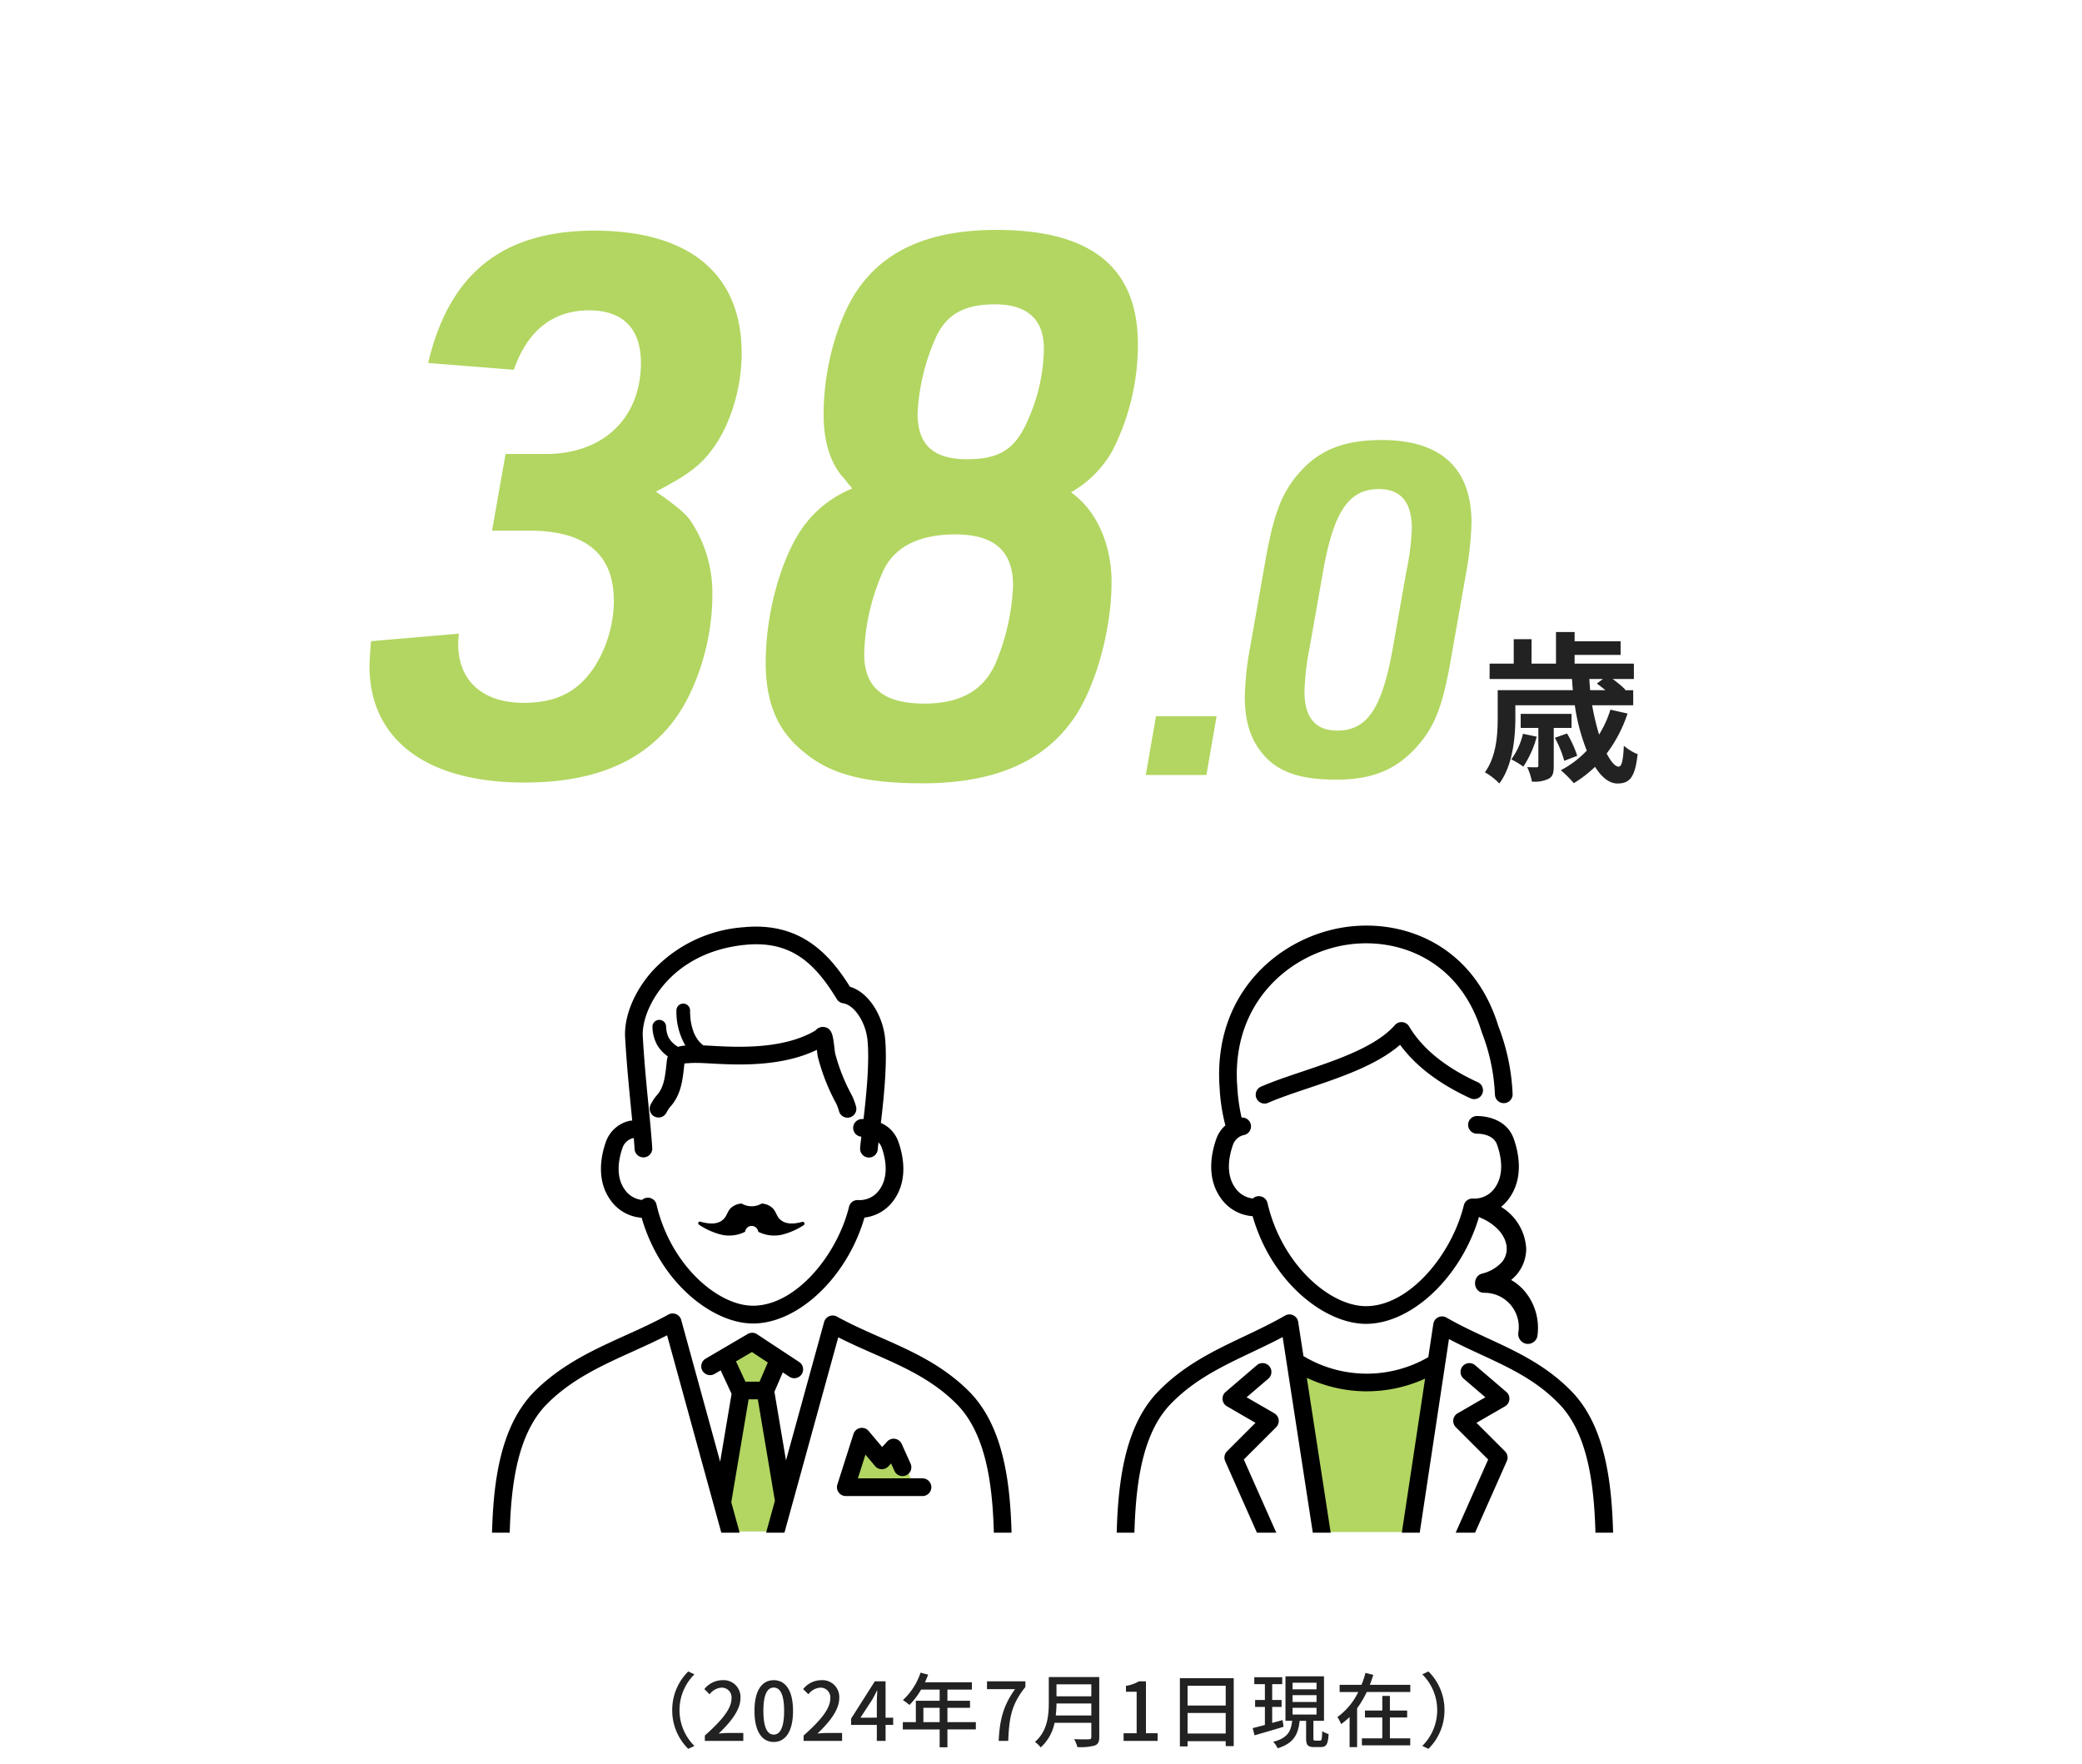 <svg xmlns="http://www.w3.org/2000/svg" xmlns:xlink="http://www.w3.org/1999/xlink" width="360" height="305" viewBox="0 0 360 305">
  <defs>
    <clipPath id="clip-path">
      <rect id="長方形_3277" data-name="長方形 3277" width="360" height="305" transform="translate(119 1816)" fill="none" stroke="#707070" stroke-width="1"/>
    </clipPath>
    <clipPath id="clip-path-2">
      <rect id="長方形_1874" data-name="長方形 1874" width="196" height="109" transform="translate(200 3539)" fill="#fff" stroke="#707070" stroke-width="1"/>
    </clipPath>
  </defs>
  <g id="img_data02_03" transform="translate(-119 -1816)" clip-path="url(#clip-path)">
    <g id="img_data02_03-2" data-name="img_data02_03" transform="translate(2)">
      <path id="パス_11489" data-name="パス 11489" d="M-63.994,1.372l1.064-.5A8.713,8.713,0,0,1-65.506-5.32a8.713,8.713,0,0,1,2.576-6.188l-1.064-.5A9.327,9.327,0,0,0-66.766-5.32,9.327,9.327,0,0,0-63.994,1.372ZM-61.124,0h6.65V-1.372H-57.05c-.5,0-1.148.042-1.68.1,2.184-2.086,3.766-4.144,3.766-6.132A2.914,2.914,0,0,0-58.072-10.5a4.043,4.043,0,0,0-3.136,1.54l.91.9a2.8,2.8,0,0,1,2.03-1.148,1.68,1.68,0,0,1,1.75,1.89c0,1.694-1.568,3.7-4.606,6.384ZM-49.21.182c2.016,0,3.332-1.792,3.332-5.376,0-3.556-1.316-5.306-3.332-5.306s-3.332,1.736-3.332,5.306S-51.24.182-49.21.182Zm0-1.274c-1.05,0-1.792-1.12-1.792-4.1,0-2.954.742-4.032,1.792-4.032s1.792,1.078,1.792,4.032C-47.418-2.212-48.16-1.092-49.21-1.092ZM-44.044,0h6.65V-1.372H-39.97c-.5,0-1.148.042-1.68.1,2.184-2.086,3.766-4.144,3.766-6.132A2.914,2.914,0,0,0-40.992-10.5a4.043,4.043,0,0,0-3.136,1.54l.91.9a2.8,2.8,0,0,1,2.03-1.148,1.68,1.68,0,0,1,1.75,1.89c0,1.694-1.568,3.7-4.606,6.384Zm9.828-4.018,2.03-3.108c.294-.532.574-1.064.826-1.582h.056c-.028.56-.084,1.428-.084,1.988v2.7Zm5.656,0h-1.316V-10.3h-1.862l-4.1,6.454v1.078h4.452V0h1.512V-2.772h1.316Zm5.222.77V-5.726h2.814v2.478Zm9.072,0H-19.18V-5.726h3.906V-6.944H-19.18V-8.876h4.228v-1.26h-8.106c.182-.42.378-.882.546-1.316l-1.316-.35A11.327,11.327,0,0,1-26.88-7.056a10.353,10.353,0,0,1,1.134.84,12.737,12.737,0,0,0,2.016-2.66h3.206v1.932H-24.64v3.7h-2.254v1.26h6.37V1.106h1.344V-1.988h4.914ZM-10.318,0h1.652C-8.5-4.032-8.12-6.3-5.7-9.324v-.98h-6.636v1.358H-7.49C-9.478-6.174-10.136-3.766-10.318,0Zm9.87-4.4A18.236,18.236,0,0,0-.322-6.468H5.7V-4.4ZM5.7-9.786v2.072H-.322V-9.786Zm1.372-1.26H-1.652v4.4c0,2.2-.21,4.942-2.394,6.818a4.94,4.94,0,0,1,.994.952A7.732,7.732,0,0,0-.658-3.136H5.7v2.45c0,.294-.112.406-.42.406-.336.014-1.456.028-2.548-.028a5.449,5.449,0,0,1,.56,1.372,9.248,9.248,0,0,0,3-.266c.56-.21.784-.616.784-1.456ZM11.284,0h5.88V-1.33H15.148V-10.3H13.93a6.33,6.33,0,0,1-2.24.784V-8.5h1.848V-1.33H11.284Zm11.06-1.274V-4.83h6.594v3.556Zm6.594-8.26v3.416H22.344V-9.534ZM21.014-10.85V.952h1.33V.042h6.594V.9h1.386V-10.85ZM38.766-3.6l-1.792.49V-5.88H38.6v-1.2H36.974v-2.73H38.71v-1.2H33.88v1.2h1.834v2.73H34.02v1.2h1.694v3.122c-.8.21-1.526.406-2.114.546l.322,1.246c1.4-.406,3.276-.938,5.026-1.484ZM40.5-5.726h4.144v1.162H40.5Zm0-2.184h4.144v1.176H40.5Zm0-2.156h4.144v1.148H40.5ZM44.436-.056c-.294,0-.336-.056-.336-.42v-3h1.834v-7.686H39.27v7.686h1.162C40.222-1.694,39.69-.5,37.142.154a3.635,3.635,0,0,1,.77,1.12C40.768.392,41.468-1.19,41.72-3.472h1.12v3.01c0,1.176.28,1.526,1.4,1.526h1.134c.938,0,1.26-.462,1.358-2.254a3.6,3.6,0,0,1-1.106-.5c-.042,1.428-.1,1.638-.378,1.638Zm12.894-4h2.982v-1.2H57.33v-2.52H56.014v2.52h-3v1.2h3V-.448H52.486V.77h8.358V-.448H57.33ZM53.858-9.7c.224-.574.42-1.148.6-1.722L53.1-11.76A14.781,14.781,0,0,1,52.416-9.7h-3.78v1.246h3.22a11.433,11.433,0,0,1-3.6,4.326A7.778,7.778,0,0,1,48.9-2.912,12.2,12.2,0,0,0,50.358-4.13V1.078h1.3v-6.72a17.115,17.115,0,0,0,1.666-2.814h7.532V-9.7Zm10.136-2.31-1.064.5A8.713,8.713,0,0,1,65.506-5.32,8.713,8.713,0,0,1,62.93.868l1.064.5A9.327,9.327,0,0,0,66.766-5.32,9.327,9.327,0,0,0,63.994-12.012Z" transform="translate(300 2117)" fill="#222"/>
      <g id="グループ_1010" data-name="グループ 1010" transform="translate(-1 1210)">
        <path id="パス_11488" data-name="パス 11488" d="M7.336-6.132A12.085,12.085,0,0,1,5.32-1.708,13.584,13.584,0,0,1,7.392-.448a17.357,17.357,0,0,0,2.324-5.18Zm8.4-1.008V-9.576H6.944V-7.14H10V-.672c0,.252-.056.336-.336.336-.2,0-.868,0-1.6-.028a9.625,9.625,0,0,1,.812,2.492,5.417,5.417,0,0,0,2.884-.476c.756-.392.9-1.064.9-2.24V-7.14Zm.98,4.816a18.574,18.574,0,0,0-1.764-3.864l-2.1.756a18.612,18.612,0,0,1,1.624,3.976ZM21.168-15.6l-1.064.784c.448.308.98.728,1.484,1.148H18.956c-.056-.644-.112-1.288-.14-1.932ZM22.456-10.3A18.306,18.306,0,0,1,20.5-5.992a42.255,42.255,0,0,1-1.2-5.068H26.4v-2.6H24.948l.112-.084A18.253,18.253,0,0,0,22.848-15.6h3.668v-2.66H16.268v-1.512H24.22V-22.12H16.268v-1.6h-3.22v5.46H8.82v-4.228H5.74v4.228H1.568v2.66H15.82c.028.644.084,1.288.14,1.932H2.968v4.788c0,2.8-.2,6.636-2.212,9.408A11.027,11.027,0,0,1,3.248,2.464C5.572-.644,6.02-5.488,6.02-8.848V-11.06H16.3a34.33,34.33,0,0,0,2.072,7.84A17.184,17.184,0,0,1,13.888.168a21.141,21.141,0,0,1,2.24,2.24A20.7,20.7,0,0,0,19.8-.42c1.12,1.792,2.464,2.884,3.864,2.884,2.072,0,3.052-.98,3.5-5.068A8.782,8.782,0,0,1,24.78-4.06c-.112,2.492-.364,3.612-.9,3.612-.588,0-1.316-.84-2.072-2.268a23.853,23.853,0,0,0,3.612-6.916Z" transform="translate(374 739)" fill="#222"/>
        <path id="パス_11487" data-name="パス 11487" d="M-169.92-42.25h6.5c9.62,0,14.56,4.03,14.56,12.09a21.6,21.6,0,0,1-3.25,11.31c-2.86,4.42-6.63,6.37-12.35,6.37-7.02,0-11.31-3.77-11.31-10.14a10.62,10.62,0,0,1,.13-1.82l-15.21,1.3c-.13,1.69-.26,3.38-.26,4.29,0,12.74,9.88,20.15,26.78,20.15,11.7,0,20.15-3.38,25.61-10.4,4.16-5.33,6.89-14.04,6.89-21.84a22.417,22.417,0,0,0-2.73-11.31c-1.3-2.34-1.82-2.99-5.72-5.85a12.763,12.763,0,0,1-1.3-.91c4.55-2.34,7.15-4.03,9.23-6.63,3.38-4.16,5.59-10.79,5.59-17.29,0-13.65-8.97-21.19-25.48-21.19-15.86,0-25.09,7.41-28.73,22.88l14.82,1.17c2.34-6.76,6.76-10.27,13-10.27,5.85,0,8.97,3.12,8.97,9.1,0,9.49-6.5,15.73-16.38,15.73h-7.02Zm62.27-7.28a19.5,19.5,0,0,0-8.84,7.15c-3.64,5.46-6.11,14.69-6.11,22.88,0,6.89,1.95,11.7,6.37,15.34,4.68,4.03,10.66,5.59,20.8,5.59,11.96,0,20.41-3.51,25.61-10.53,4.03-5.33,7.02-15.6,7.02-24.31,0-6.63-2.73-12.48-7.02-15.47a18.853,18.853,0,0,0,7.15-7.15,40.312,40.312,0,0,0,4.42-18.46c0-13.26-8.06-19.76-24.44-19.76-10.92,0-18.59,3.12-23.4,9.49-3.9,5.07-6.5,14.17-6.5,22.36,0,4.55,1.04,8.06,3.12,10.66a13.815,13.815,0,0,1,1.17,1.43A4.949,4.949,0,0,1-107.65-49.53Zm24.7-31.85c5.59,0,8.45,2.6,8.45,7.67a31.029,31.029,0,0,1-2.6,11.96c-2.21,5.33-4.94,7.15-10.66,7.15-5.85,0-8.58-2.47-8.58-7.93a36.244,36.244,0,0,1,2.99-12.74C-91.53-79.56-88.41-81.38-82.95-81.38ZM-89.84-41.6c6.76,0,10.01,2.86,10.01,8.84a38.352,38.352,0,0,1-3.12,13.65c-2.08,4.55-6.11,6.76-12.22,6.76-7.02,0-10.4-2.73-10.4-8.58a37.07,37.07,0,0,1,3.51-14.82C-99.98-39.65-95.82-41.6-89.84-41.6ZM-56.88,0H-46.4l1.76-10.16H-55.12ZM-38.8-22.32a53.624,53.624,0,0,0-.96,8.8c0,4.32,1.04,7.6,3.36,10.16C-33.84-.48-30.08.8-23.92.8c6,0,10.08-1.6,13.6-5.36C-7.04-8.08-5.6-11.6-4.16-19.84L-1.52-34.8a57.345,57.345,0,0,0,.96-8.8c0-9.44-5.28-14.32-15.52-14.32-6.32,0-10.56,1.6-14,5.36-3.2,3.52-4.64,7.2-6.08,15.28Zm24.64.32C-16-11.6-18.56-7.68-23.76-7.68c-3.76,0-5.68-2.24-5.68-6.72a44.492,44.492,0,0,1,.88-7.6l2.32-13.12c1.84-10.48,4.48-14.32,9.68-14.32,3.76,0,5.68,2.24,5.68,6.8a43.1,43.1,0,0,1-.96,7.52Z" transform="translate(373 740)" fill="#b2d661"/>
      </g>
      <path id="パス_10049" data-name="パス 10049" d="M2232.147,3625.135l4.8-2.594,4.846,2.594-2.583,4.677,2.583,17.85v7.125h-9.647v-7.125l2.707-17.85Z" transform="translate(-1990 -1574)" fill="#b2d661"/>
      <path id="パス_10050" data-name="パス 10050" d="M2255.909,3638.665l3.486,3.873,2.115-3.873,3.441,8.072h-11.444Z" transform="translate(-1990 -1574)" fill="#b2d661"/>
      <path id="パス_10056" data-name="パス 10056" d="M2331.377,3625.944s7.565,2.71,10.63,2.851,12.163-2.851,12.163-2.851l-3.762,28.937H2335.2Z" transform="translate(-1990 -1574)" fill="#b2d661"/>
      <g id="マスクグループ_497" data-name="マスクグループ 497" transform="translate(0 -1567)" clip-path="url(#clip-path-2)">
        <g id="グループ_1017" data-name="グループ 1017" transform="translate(2)">
          <g id="グループ_1015" data-name="グループ 1015" transform="translate(200 3543.21)">
            <path id="パス_10057" data-name="パス 10057" d="M658.953,142.3l.081-.172c-.009-.011-.02-.022-.029-.033C658.987,142.16,658.97,142.229,658.953,142.3Z" transform="translate(-624.912 -118.438)"/>
            <path id="パス_10058" data-name="パス 10058" d="M652.63,171.541c3.265,11.337,12.33,18.282,19.259,18.282,7.883,0,16.332-8.117,19.268-18.313a7.182,7.182,0,0,0,4.967-2.875c2.686-3.573,1.705-7.973.881-10.279a5.514,5.514,0,0,0-3.012-3.21c.516-4.309,1.147-10.508.723-14.68-.378-3.729-2.717-7.87-6.068-8.865-3.576-5.711-8.6-11.218-18.337-10.295a23.765,23.765,0,0,0-15.684,7.425c-3.208,3.491-5.069,7.946-4.856,11.627.259,4.484.659,8.574,1.013,12.18.074.753.145,1.489.214,2.213a1.525,1.525,0,0,0-.541.05,5.65,5.65,0,0,0-3.988,3.555c-.824,2.3-1.805,6.706.881,10.279A7.179,7.179,0,0,0,652.63,171.541Zm-3.283-12.158a2.554,2.554,0,0,1,1.919-1.632c.055.673.106,1.329.147,1.95a1.529,1.529,0,0,0,3.051-.2c-.14-2.171-.382-4.644-.639-7.263-.35-3.58-.746-7.637-1-12.06-.275-4.749,4.8-14.593,17.777-15.831,7.893-.749,12.008,3.213,15.777,9.395a1.525,1.525,0,0,0,1.079.716c1.934.291,3.9,3.241,4.217,6.315.384,3.772-.189,9.546-.681,13.7-.111,0-.22,0-.32.006a1.525,1.525,0,0,0-.053,3.045c-.112.9-.19,1.579-.216,1.982a1.526,1.526,0,0,0,1.427,1.624.98.98,0,0,0,.1,0,1.528,1.528,0,0,0,1.524-1.43c.016-.24.062-.658.126-1.192a2.319,2.319,0,0,1,.546.866c.617,1.727,1.379,4.986-.446,7.412a4.188,4.188,0,0,1-3.608,1.7,1.511,1.511,0,0,0-1.587,1.163c-2.018,8.26-9.168,17.1-16.6,17.1-6.1,0-14.264-7.03-16.69-17.494a1.528,1.528,0,0,0-1.717-1.165,1.513,1.513,0,0,0-.795.374,4.178,4.178,0,0,1-2.9-1.685C647.968,164.37,648.73,161.11,649.347,159.383Z" transform="translate(-626.682 -121.204)"/>
            <path id="パス_10059" data-name="パス 10059" d="M655.929,151.83a5.418,5.418,0,0,1,.6-.956c1.938-2.1,2.207-4.678,2.494-7.4l.018-.161a18.185,18.185,0,0,1,2.306-.094c.551,0,1.332.043,2.235.093,4.352.24,12.137.668,18.358-2.361.054.453.109.881.164,1.19a34.953,34.953,0,0,0,3.215,8.159,8.733,8.733,0,0,1,.452,1.258,1.53,1.53,0,0,0,1.474,1.126,1.511,1.511,0,0,0,.4-.055,1.529,1.529,0,0,0,1.071-1.878,12.036,12.036,0,0,0-.656-1.8,32.97,32.97,0,0,1-2.952-7.357c-.052-.288-.1-.7-.149-1.123-.234-1.965-.388-3.261-1.754-3.462a1.616,1.616,0,0,0-1.483.584c-5.6,3.345-13.628,2.906-17.976,2.663-.52-.028-1-.053-1.43-.071l-.065-.046-.041-.035c-.119-.1-.236-.205-.346-.315s-.22-.224-.323-.343c-.046-.056-.091-.113-.138-.166.195.217.007.008-.027-.04a6.512,6.512,0,0,1-.513-.846c-.059-.114-.112-.232-.164-.349-.018-.044-.051-.122-.061-.151-.035-.092-.068-.185-.1-.277a9.9,9.9,0,0,1-.3-1.1c-.037-.179-.068-.359-.1-.539l-.014-.078-.006-.058c-.011-.1-.023-.193-.032-.289-.045-.47-.065-.941-.068-1.413a1.18,1.18,0,0,0-2.36,0,11.582,11.582,0,0,0,1.554,6.071,6.362,6.362,0,0,0-1.3.222c-.02-.015-.04-.033-.062-.048-.105-.067-.21-.136-.311-.207-.041-.028-.081-.058-.121-.087-.152-.126-.3-.253-.443-.392-.077-.076-.152-.155-.224-.237-.045-.05-.139-.183-.153-.2-.079-.114-.161-.225-.229-.348-.046-.082-.091-.165-.131-.25-.012-.024-.023-.048-.034-.072a5.753,5.753,0,0,1-.179-.562c-.028-.106-.052-.213-.073-.32a1.614,1.614,0,0,0-.04-.275c.022.078.025.256,0,.068,0-.025,0-.051-.008-.076a.1.1,0,0,0-.007-.019l.007.018-.008-.082c-.011-.131-.018-.263-.024-.393a1.18,1.18,0,0,0-2.36,0,6.9,6.9,0,0,0,.813,3.155,6.4,6.4,0,0,0,1.842,1.978,4.2,4.2,0,0,0-.18.871l-.021.2c-.253,2.4-.452,4.292-1.7,5.651a8.084,8.084,0,0,0-1.089,1.673,1.529,1.529,0,0,0,2.741,1.354Zm6.341-11.677c.028.023.028.024,0,0Z" transform="translate(-625.697 -119.648)"/>
            <path id="パス_10060" data-name="パス 10060" d="M678.43,166.66c-1.423.375-2.947.505-3.938-.54-.523-.551-.626-1.3-1.172-1.83a2.925,2.925,0,0,0-1.907-.8,3.415,3.415,0,0,1-3.446,0,2.928,2.928,0,0,0-1.908.8c-.546.528-.649,1.278-1.172,1.83-1.024,1.079-2.616.906-4.078.5a.287.287,0,0,0-.24.514,12.237,12.237,0,0,0,3.366,1.592,6.078,6.078,0,0,0,4.618-.362,1.146,1.146,0,0,1,2.275,0,6.075,6.075,0,0,0,4.617.362,12.157,12.157,0,0,0,3.233-1.5A.312.312,0,0,0,678.43,166.66Z" transform="translate(-624.716 -115.605)"/>
            <path id="パス_10061" data-name="パス 10061" d="M655.583,136.912l0-.01h0Z" transform="translate(-625.359 -119.125)"/>
            <path id="パス_10062" data-name="パス 10062" d="M718.85,225.461c.04-10.683.091-23.978-7.249-31.566-4.651-4.722-10.138-7.143-15.446-9.485-2.491-1.1-5.068-2.235-7.549-3.6a1.53,1.53,0,0,0-2.213.932L679.8,205.672l-1.977-11.735c-.007-.039-.021-.072-.031-.11l1.453-3.37,1.147.756a1.529,1.529,0,0,0,1.683-2.554l-7.279-4.8a1.529,1.529,0,0,0-1.615-.042l-7.307,4.286a1.529,1.529,0,0,0,1.547,2.637l1.083-.634,1.888,4.056L668.416,205.9l-6.734-24.51a1.53,1.53,0,0,0-2.213-.934c-2.41,1.329-4.948,2.478-7.4,3.589-5.5,2.491-11.188,5.066-15.909,9.86-7.33,7.577-7.279,20.872-7.239,31.555.008,2.026.015,3.94-.027,5.72a1.53,1.53,0,0,0,3.059.07c.042-1.821.035-3.755.027-5.8-.04-10.13-.087-22.734,6.368-29.408,4.312-4.378,9.5-6.724,14.983-9.21,1.943-.88,3.937-1.784,5.908-2.79l13.356,48.609a1.529,1.529,0,0,0,1.473,1.125h0a1.53,1.53,0,0,0,1.474-1.123l13.295-48.265c2.042,1.037,4.089,1.941,6.085,2.821,5.277,2.328,10.261,4.527,14.493,8.824,6.465,6.684,6.416,19.288,6.378,29.418-.008,2.046-.015,3.98.027,5.8a1.529,1.529,0,0,0,3.058-.07C718.834,229.4,718.842,227.486,718.85,225.461Zm-44.941-38.525,2.744,1.81-1.426,3.312h-2.44l-1.633-3.506Zm.161,39.545L670.338,212.9l3-17.785h1.589l2.954,17.542Z" transform="translate(-628.893 -113.383)"/>
            <path id="パス_10063" data-name="パス 10063" d="M696.42,206.465H685.248l1.308-4.1,1.669,1.981a1.528,1.528,0,0,0,1.137.544,1.614,1.614,0,0,0,1.16-.495l.467-.508.588,1.309a1.53,1.53,0,0,0,2.79-1.256l-1.542-3.426a1.529,1.529,0,0,0-2.522-.405l-.86.936-2.333-2.769a1.529,1.529,0,0,0-2.626.52L681.7,207.53a1.528,1.528,0,0,0,1.456,1.993H696.42a1.529,1.529,0,1,0,0-3.058Z" transform="translate(-621.91 -111.071)"/>
          </g>
          <g id="グループ_1016" data-name="グループ 1016" transform="translate(308.013 3543.035)">
            <path id="パス_10064" data-name="パス 10064" d="M1102.023,225.6c.039-10.673.087-23.956-6.91-31.537-4.446-4.731-9.689-7.156-14.759-9.5-2.375-1.1-4.83-2.234-7.193-3.6a1.53,1.53,0,0,0-2.277,1.1l-.866,5.739a21.239,21.239,0,0,1-21.429-.089,1.65,1.65,0,0,0-.157-.072l-.914-5.93a1.529,1.529,0,0,0-2.276-1.091c-2.3,1.327-4.714,2.475-7.054,3.585-5.254,2.495-10.687,5.073-15.2,9.875-6.988,7.571-6.939,20.856-6.9,31.53.008,2.027.014,3.94-.026,5.72a1.532,1.532,0,0,0,1.5,1.563,1.549,1.549,0,0,0,1.563-1.5c.04-1.819.033-3.752.025-5.8-.037-10.137-.083-22.756,6.08-29.435,4.107-4.37,9.046-6.714,14.274-9.2,1.753-.832,3.549-1.685,5.329-2.627l7.417,48.13a1.53,1.53,0,0,0,1.508,1.3,1.509,1.509,0,0,0,.236-.018,1.529,1.529,0,0,0,1.279-1.744l-6.26-40.619a24.3,24.3,0,0,0,10,2.328l.378,0a24.269,24.269,0,0,0,10.071-2.19l-6.013,39.824a1.529,1.529,0,0,0,1.283,1.741,1.452,1.452,0,0,0,.231.017,1.529,1.529,0,0,0,1.51-1.3l7.115-47.12c1.844.968,3.689,1.822,5.49,2.656,5.027,2.325,9.775,4.521,13.805,8.809,6.172,6.688,6.126,19.305,6.089,29.443-.007,2.046-.015,3.98.026,5.8a1.551,1.551,0,0,0,1.563,1.5,1.529,1.529,0,0,0,1.495-1.563C1102.008,229.537,1102.015,227.622,1102.023,225.6Z" transform="translate(-1016.061 -113.19)"/>
            <path id="パス_10065" data-name="パス 10065" d="M1037.72,171.289c3.318,11.544,12.542,18.617,19.591,18.617,7.981,0,16.532-8.186,19.553-18.5a1.209,1.209,0,0,0,.274.17,8.666,8.666,0,0,1,3.4,2.438,5.762,5.762,0,0,1,.454.673c.073.123.137.25.205.376.025.044.076.152.1.194a6.486,6.486,0,0,1,.273.87c.006.023.033.164.051.246s.028.289.03.325a4.832,4.832,0,0,1-.023.78c-.009.043-.022.109-.037.163-.043.15-.084.3-.125.452-.013.05-.041.127-.055.171-.058.126-.121.251-.188.373-.08.143-.167.281-.259.417-.032.046-.048.07-.056.086,0,0-.01.007-.04.041a6.794,6.794,0,0,1-3.5,2.044c-1.789.511-1.495,3.381.448,3.311a5.927,5.927,0,0,1,5.875,6.706,1.746,1.746,0,0,0,1.178,2.075,1.7,1.7,0,0,0,2.073-1.178,9.877,9.877,0,0,0-2.16-7.852,8.611,8.611,0,0,0-2.37-1.97,6.9,6.9,0,0,0,2.612-5.462,9.038,9.038,0,0,0-4.34-7.174,7.618,7.618,0,0,0,1.288-1.343c2.726-3.626,1.729-8.1.893-10.442-1.453-4.068-6.218-3.925-6.422-3.92a1.525,1.525,0,0,0-1.464,1.577,1.545,1.545,0,0,0,1.575,1.478c.11-.006,2.736-.052,3.431,1.895.63,1.763,1.408,5.094-.458,7.575a4.3,4.3,0,0,1-3.7,1.746,1.532,1.532,0,0,0-1.587,1.163c-2.059,8.421-9.351,17.437-16.927,17.437-6.224,0-14.549-7.166-17.024-17.836a1.529,1.529,0,0,0-2.526-.778,4.265,4.265,0,0,1-2.974-1.733c-1.866-2.481-1.088-5.812-.459-7.575a2.641,2.641,0,0,1,2.007-1.692,1.528,1.528,0,0,0-.525-2.993,31.96,31.96,0,0,1-.757-5.54l-.028-.322c-.79-14.045,9.015-22.25,18.461-23.928,9.1-1.611,20,2.378,23.823,14.95.01.034.023.067.035.1a33.683,33.683,0,0,1,2.275,10.808,1.529,1.529,0,0,0,3.055-.125,36.636,36.636,0,0,0-2.455-11.725c-4.386-14.325-16.854-18.866-27.268-17.019-10.732,1.907-21.875,11.2-20.977,27.153l.032.365a31.656,31.656,0,0,0,1.005,6.643,5.406,5.406,0,0,0-1.563,2.3c-.837,2.344-1.832,6.816.894,10.442A7.276,7.276,0,0,0,1037.72,171.289Z" transform="translate(-1014.141 -121.05)"/>
            <path id="パス_10066" data-name="パス 10066" d="M1075.755,146.182c-5.61-2.574-9.609-5.821-11.881-9.65a1.53,1.53,0,0,0-2.465-.228c-3.293,3.758-10.089,6.041-16.082,8.056-2.563.863-4.983,1.676-7.005,2.558a1.529,1.529,0,1,0,1.223,2.8c1.9-.829,4.259-1.622,6.756-2.461,5.655-1.9,11.981-4.028,16.011-7.552,2.677,3.666,6.761,6.773,12.169,9.254a1.529,1.529,0,1,0,1.275-2.78Z" transform="translate(-1013.235 -119.099)"/>
            <path id="パス_10067" data-name="パス 10067" d="M1077.883,194.133a1.524,1.524,0,0,0-.528-1.3l-5.395-4.617a1.529,1.529,0,0,0-1.989,2.323l3.755,3.214-4.792,2.774a1.528,1.528,0,0,0-.315,2.405l5.591,5.585-11.536,26a1.529,1.529,0,0,0,2.8,1.24l11.962-26.964a1.529,1.529,0,0,0-.318-1.7l-4.924-4.919,4.936-2.857A1.53,1.53,0,0,0,1077.883,194.133Z" transform="translate(-1009.906 -112.205)"/>
            <path id="パス_10068" data-name="パス 10068" d="M1035.967,204.516l5.591-5.585a1.528,1.528,0,0,0-.315-2.405l-4.792-2.774,3.755-3.214a1.529,1.529,0,0,0-1.989-2.323l-5.395,4.617a1.53,1.53,0,0,0,.229,2.486l4.936,2.857-4.925,4.919a1.531,1.531,0,0,0-.317,1.7l11.961,26.964a1.529,1.529,0,1,0,2.8-1.24Z" transform="translate(-1013.912 -112.205)"/>
          </g>
        </g>
      </g>
    </g>
  </g>
</svg>
